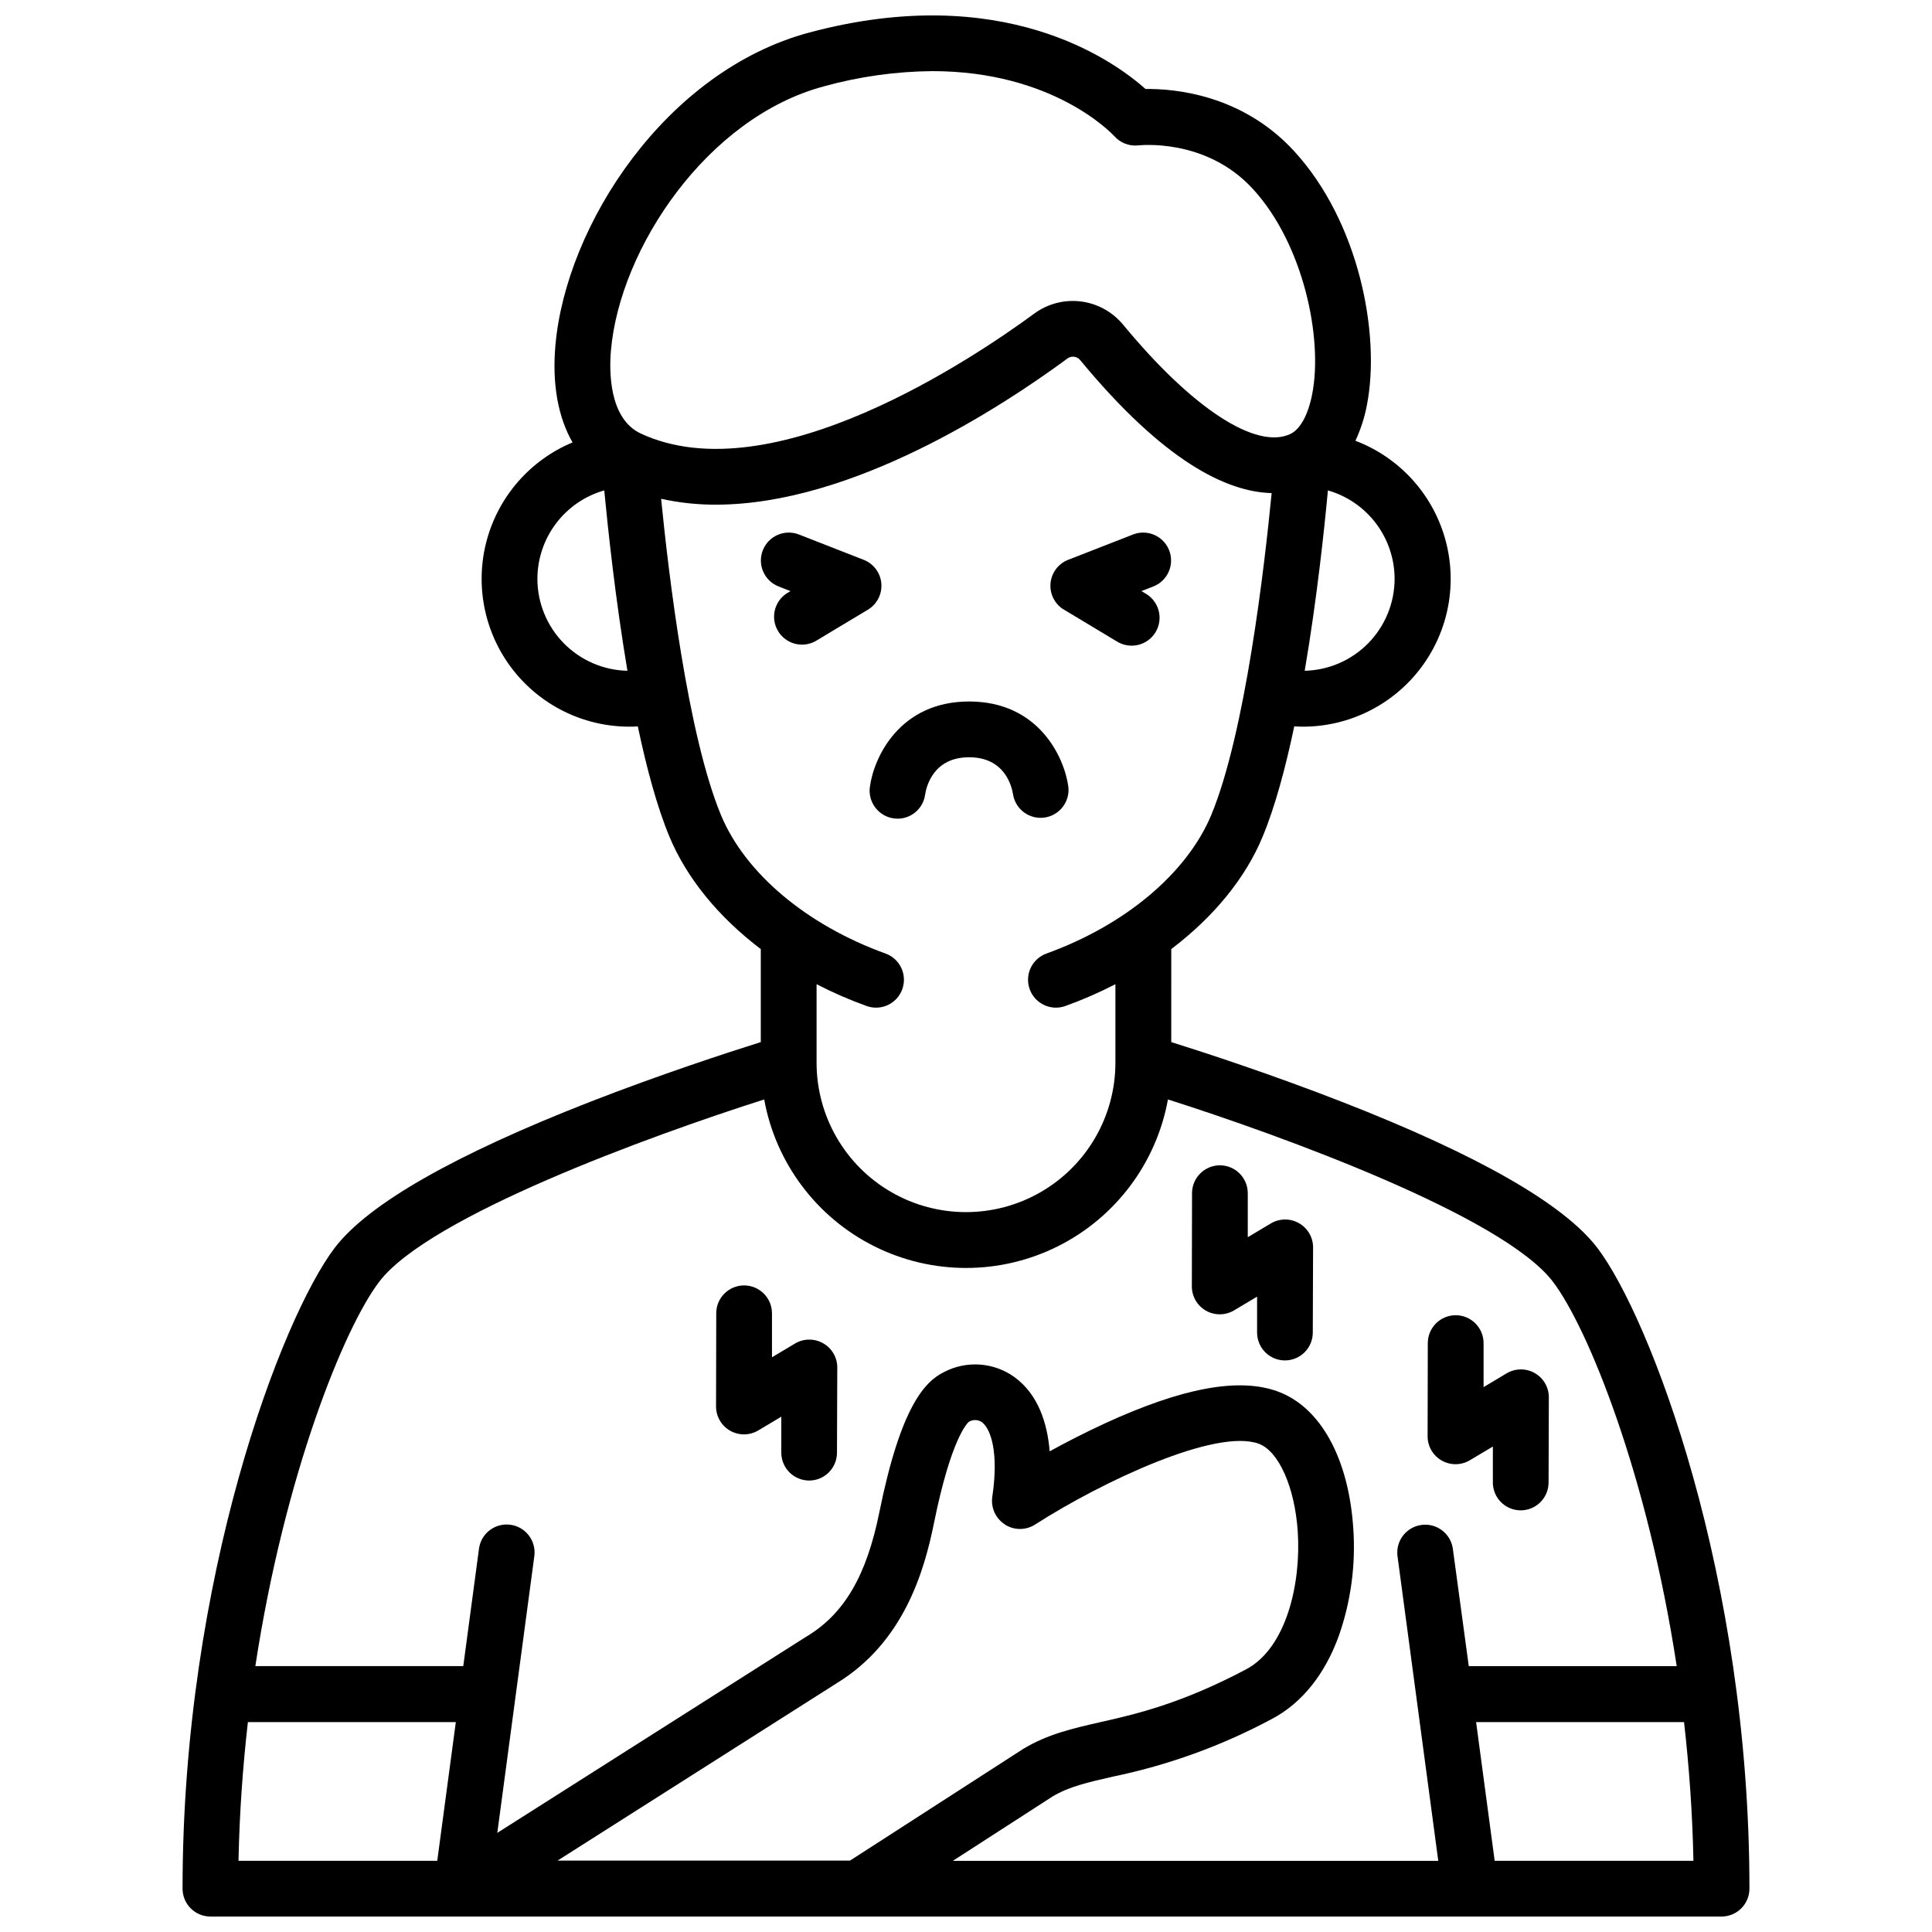 <?xml version="1.0" encoding="UTF-8"?>
<!-- Uploaded to: ICON Repo, www.iconrepo.com, Generator: ICON Repo Mixer Tools -->
<svg width="800px" height="800px" version="1.1" viewBox="144 144 512 512" xmlns="http://www.w3.org/2000/svg">
 <defs>
  <clipPath id="a">
   <path d="m192 148.09h416v503.81h-416z"/>
  </clipPath>
 </defs>
 <path d="m350.34 299.42 3.148 1.23-0.984 0.582c-3.34 2.172-4.359 6.594-2.312 10.008 2.047 3.418 6.434 4.598 9.918 2.676l13.883-8.336h0.004c2.418-1.449 3.801-4.148 3.566-6.957-0.234-2.812-2.051-5.242-4.68-6.266l-17.16-6.711c-3.805-1.484-8.09 0.398-9.574 4.199-1.484 3.805 0.398 8.094 4.203 9.574z"/>
 <path d="m425.98 305.58 13.883 8.336h0.004c1.684 1.094 3.742 1.457 5.699 1.004 1.957-0.449 3.644-1.68 4.68-3.402 1.031-1.723 1.32-3.793 0.797-5.731-0.523-1.941-1.812-3.586-3.57-4.555l-0.984-0.582 3.148-1.23c3.805-1.48 5.688-5.769 4.203-9.574-1.484-3.801-5.769-5.684-9.574-4.199l-17.191 6.711c-2.629 1.023-4.441 3.453-4.68 6.266-0.234 2.809 1.148 5.508 3.566 6.957z"/>
 <g clip-path="url(#a)">
  <path d="m567.28 474.66c-8.855-11.582-31.598-24.602-67.621-38.652-18.883-7.359-36.695-13.156-45.266-15.844l0.004-24.648c11.141-8.441 19.68-18.754 24.246-29.875 3.266-7.871 6.043-18.184 8.344-29.145 0.746 0.051 1.484 0.078 2.234 0.078 12.316 0.02 23.926-5.758 31.336-15.594 7.414-9.836 9.766-22.586 6.352-34.422-3.41-11.832-12.191-21.371-23.707-25.75 1.434-3.078 2.469-6.324 3.082-9.664 3.562-18.52-2.047-48.375-19.465-67.246-13.777-14.879-31.578-16.414-39.242-16.316-8.648-7.684-37.902-28.625-89.031-14.984-38.043 10.145-64.59 50.98-67.363 82.992-0.895 10.234 0.727 18.992 4.547 25.664l-0.004-0.004c-11.227 4.684-19.637 14.316-22.77 26.074-3.129 11.754-0.621 24.297 6.789 33.941 7.41 9.648 18.883 15.305 31.047 15.309 0.746 0 1.484 0 2.234-0.078 2.301 10.961 5.078 21.254 8.344 29.145 4.613 11.121 13.105 21.43 24.246 29.875v24.652c-8.551 2.688-26.363 8.48-45.266 15.844-36.004 14.059-58.773 27.066-67.629 38.648-14.051 18.461-40.344 87.223-40.344 169.85 0 4.07 3.289 7.375 7.359 7.391h400.49c1.961 0 3.84-0.777 5.227-2.164s2.164-3.266 2.164-5.227c0.012-82.625-26.273-151.39-40.336-169.85zm-53.695-177.26c-0.008 6.367-2.504 12.477-6.953 17.027-4.453 4.555-10.504 7.184-16.871 7.336 3.227-18.934 5.207-37.617 6.148-47.805l0.004 0.004c5.086 1.461 9.562 4.539 12.75 8.766 3.188 4.231 4.914 9.379 4.922 14.672zm-227.17 0c0.012-5.301 1.742-10.453 4.938-14.68 3.195-4.231 7.68-7.305 12.777-8.758 0.984 10.184 2.953 28.871 6.148 47.805v-0.004c-6.371-0.141-12.434-2.769-16.895-7.32-4.457-4.555-6.961-10.672-6.969-17.043zm19.492-60.535c2.363-27.16 25.586-61.758 56.441-69.98l0.004-0.004c9.352-2.59 19.008-3.945 28.711-4.031 31.902 0 47.398 16.355 48.215 17.199h0.004c1.594 1.824 3.984 2.75 6.394 2.481 0.176 0 17.762-2.086 30.27 11.453 13.43 14.555 18.695 39.586 15.805 54.426-1.055 5.481-3.16 9.34-5.758 10.586-9.062 4.32-26.055-6.769-44.348-28.941l-0.004 0.004c-2.805-3.41-6.809-5.617-11.191-6.168-4.379-0.547-8.805 0.602-12.363 3.215-15.656 11.512-69.422 47.922-104.22 31.812-8.57-3.965-8.422-16.746-7.961-22.051zm29.148 123.11c-8.797-21.215-13.855-63.637-15.852-83.789 4.754 1.047 9.613 1.57 14.484 1.555 36.043 0 75.453-25.664 93.203-38.738v-0.004c1.062-0.777 2.547-0.586 3.375 0.434 22.219 26.922 38.887 34.953 50.734 35.238-1.891 19.453-6.977 63.535-16 85.305-6.445 15.418-22.789 29.195-43.758 36.75-3.789 1.418-5.731 5.621-4.359 9.426 1.371 3.805 5.547 5.801 9.367 4.481 4.57-1.641 9.027-3.582 13.344-5.809v20.805c0 14.145-7.547 27.219-19.797 34.289-12.25 7.074-27.344 7.074-39.598 0-12.25-7.07-19.797-20.145-19.797-34.289v-20.805c4.316 2.227 8.773 4.168 13.344 5.809 3.82 1.32 7.996-0.676 9.367-4.481 1.371-3.805-0.57-8.008-4.359-9.426-20.969-7.555-37.312-21.332-43.699-36.75zm-127.85 277.16c0.254-12.664 1.141-24.965 2.488-36.762h55.105l-4.922 36.762zm203.1-89.121c2.438 1.57 5.57 1.57 8.012 0 17.781-11.395 47.93-25.586 59.285-21.402 5.273 1.969 9.523 11.484 10.312 23.23 0.926 13.637-2.953 30.906-13.727 36.574-17.152 9.062-29.02 11.809-38.562 13.965-7.488 1.711-13.965 3.188-20.379 7.047l-0.207 0.129-45.777 29.52h-77.5l74.016-47.035c17.574-10.766 23.105-29.344 25.73-42.383 4.547-22.484 8.855-26.566 9.297-26.902h0.004c1.047-0.602 2.344-0.562 3.356 0.098 2.391 1.73 4.566 7.961 2.805 19.809-0.426 2.883 0.879 5.75 3.336 7.32zm118.69 6.25v-0.004c-0.648-3.949-4.32-6.668-8.289-6.137-3.965 0.535-6.789 4.125-6.375 8.105l10.824 80.914h-128.64l26.43-17.062c4.379-2.609 9.25-3.719 15.969-5.254 14.723-3.043 28.93-8.195 42.176-15.301 7.871-4.152 14.004-11.758 17.711-22.004 3.219-9.188 4.519-18.934 3.82-28.645-1.25-18.5-8.727-32-19.996-36.121-10.312-3.777-25.359-0.984-46.023 8.551-5.324 2.461-10.281 5.027-14.426 7.312-0.621-7.43-3.012-15.074-9.348-19.68-2.684-1.934-5.859-3.082-9.16-3.312s-6.606 0.461-9.535 2c-4.969 2.488-11.406 8.953-17.102 37.164-3.356 16.648-9.219 26.746-19 32.727l-0.117 0.059-82.125 52.152 9.84-73.555v0.004c0.414-3.981-2.41-7.57-6.375-8.102-3.969-0.535-7.641 2.184-8.289 6.137l-4.191 31.32h-55.105c7.746-50.734 23.559-89.75 32.859-101.9 13.227-17.32 71.832-38.66 101.99-48.266 3.059 16.84 13.871 31.258 29.18 38.914 15.309 7.656 33.328 7.656 48.641 0 15.309-7.656 26.117-22.074 29.18-38.914 30.199 9.605 88.758 30.938 101.99 48.266 9.277 12.152 25.094 51.117 32.836 101.92h-55.105zm11.109 82.871-4.922-36.762h55.105c1.348 11.809 2.234 24.098 2.488 36.762z"/>
 </g>
 <path d="m380.88 360.89c0.328 0.043 0.656 0.066 0.984 0.07 3.688 0 6.809-2.723 7.301-6.379 0.363-2.32 2.281-9.898 11.66-9.898 9.379 0 11.285 7.547 11.652 9.891 0.668 3.941 4.352 6.641 8.312 6.09 3.961-0.551 6.769-4.152 6.34-8.129-1.055-7.871-7.871-22.633-26.301-22.633s-25.258 14.809-26.301 22.633h-0.004c-0.547 4.062 2.297 7.801 6.356 8.355z"/>
 <path d="m362.14 499.98c-2.316-1.32-5.16-1.293-7.449 0.066l-6.109 3.652v-11.641c0.004-4.082-3.297-7.398-7.383-7.41-4.078 0-7.383 3.301-7.387 7.379l-0.051 24.699c0 2.664 1.43 5.121 3.742 6.434 2.316 1.316 5.16 1.285 7.445-0.078l6.102-3.641v9.496c-0.008 1.961 0.766 3.848 2.148 5.238 1.379 1.391 3.258 2.176 5.223 2.184 4.07 0 7.379-3.297 7.387-7.371l0.078-22.562h0.004c0.004-2.668-1.426-5.133-3.75-6.445z"/>
 <path d="m550.73 507.88c-2.316-1.32-5.164-1.297-7.457 0.07l-6.109 3.652v-11.645c0.004-4.082-3.297-7.398-7.383-7.41-1.957 0-3.84 0.773-5.227 2.16-1.387 1.383-2.168 3.262-2.172 5.223l-0.051 24.688c-0.004 2.664 1.426 5.125 3.742 6.441 2.316 1.316 5.16 1.289 7.449-0.074l6.102-3.641v9.496l-0.004-0.004c-0.008 1.965 0.766 3.848 2.148 5.238 1.383 1.395 3.262 2.18 5.223 2.184 4.074 0 7.383-3.297 7.398-7.371l0.07-22.562c0.008-2.664-1.414-5.125-3.731-6.445z"/>
 <path d="m488.23 468.15c-2.316-1.32-5.16-1.289-7.449 0.078l-6.109 3.641v-11.641c0.004-4.086-3.297-7.398-7.383-7.41-4.074 0.004-7.379 3.305-7.387 7.379l-0.051 24.699c-0.004 2.664 1.426 5.125 3.738 6.441 2.316 1.316 5.16 1.289 7.449-0.074l6.102-3.641v9.496c-0.004 1.957 0.77 3.84 2.148 5.231 1.383 1.391 3.262 2.172 5.223 2.176 4.074 0 7.379-3.293 7.391-7.367l0.078-22.562c0.008-2.672-1.426-5.133-3.75-6.445z"/>
</svg>